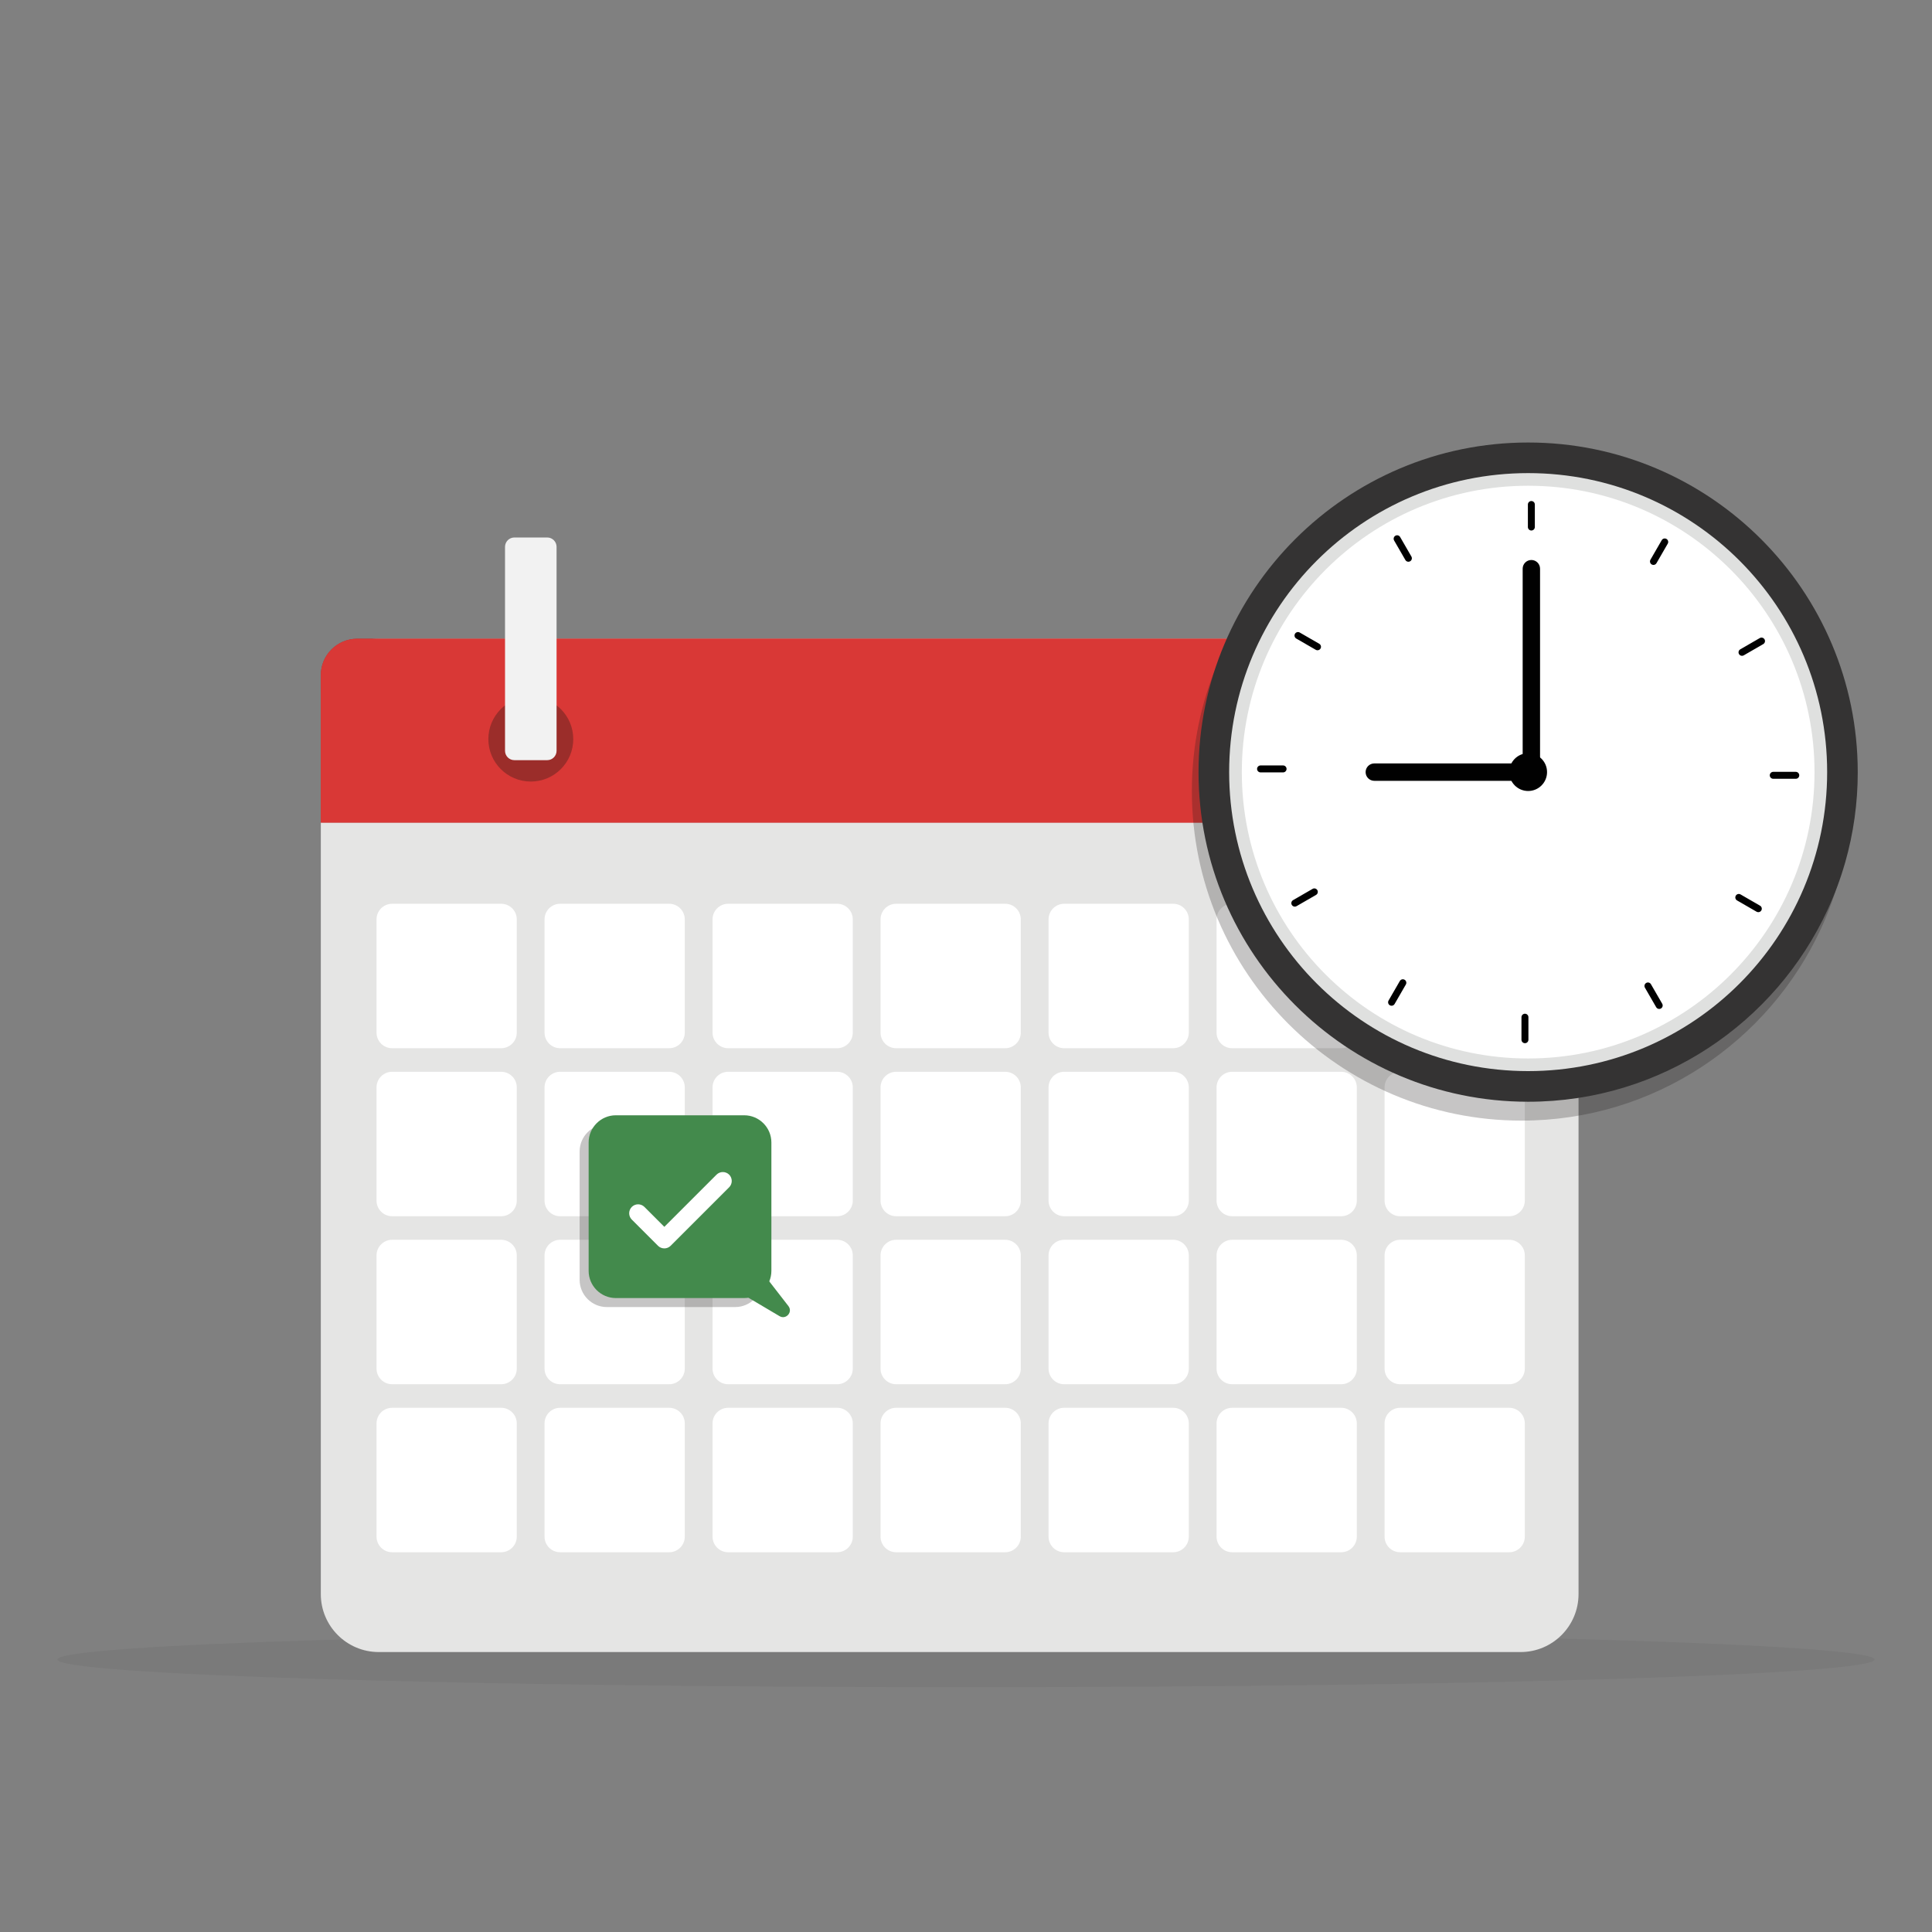 <?xml version="1.0" encoding="UTF-8"?>
<svg id="Layer_1" data-name="Layer 1" xmlns="http://www.w3.org/2000/svg" xmlns:xlink="http://www.w3.org/1999/xlink" viewBox="0 0 100 100">
  <rect x="0" y="0" width="100" height="100" fill="#808080" stroke="none"/>
  <defs>
    <style>
      .cls-1 {
        fill: none;
      }

      .cls-2 {
        fill: #010101;
      }

      .cls-3 {
        fill: #343333;
      }

      .cls-4 {
        fill: url(#linear-gradient);
      }

      .cls-5 {
        fill: #e5e5e4;
      }

      .cls-6 {
        fill: #dfe0df;
      }

      .cls-7 {
        clip-path: url(#clippath-1);
      }

      .cls-8 {
        clip-path: url(#clippath-3);
      }

      .cls-9 {
        clip-path: url(#clippath-2);
      }

      .cls-10 {
        fill: #fff;
      }

      .cls-11 {
        opacity: .25;
      }

      .cls-12 {
        opacity: .05;
      }

      .cls-13 {
        fill: #9b2d2a;
      }

      .cls-14 {
        fill: #f2f2f2;
      }

      .cls-15 {
        fill: #438a4c;
      }

      .cls-16 {
        fill: #d93836;
      }

      .cls-17 {
        fill: #1b1616;
      }

      .cls-18 {
        fill: #090909;
      }

      .cls-19 {
        clip-path: url(#clippath);
      }
    </style>
    <clipPath id="clippath">
      <rect class="cls-1" x="2.975" y="84.467" width="94.051" height="2.862"/>
    </clipPath>
    <clipPath id="clippath-1">
      <path class="cls-1" d="M18.492,33.06c-1.042,0-1.887.844-1.887,1.887v7.631h65.1v-7.631c0-1.042-.845-1.887-1.886-1.887H18.492Z"/>
    </clipPath>
    <linearGradient id="linear-gradient" x1="-.258" y1="-227.26" x2="-.025" y2="-227.26" gradientTransform="translate(88.709 -63356.173) scale(278.949 -278.949)" gradientUnits="userSpaceOnUse">
      <stop offset="0" stop-color="#a8302d"/>
      <stop offset="1" stop-color="#d93b32"/>
    </linearGradient>
    <clipPath id="clippath-2">
      <rect class="cls-1" x="61.691" y="23.881" width="34.12" height="34.122"/>
    </clipPath>
    <clipPath id="clippath-3">
      <rect class="cls-1" x="30.001" y="58.194" width="9.46" height="9.46"/>
    </clipPath>
  </defs>
  <g id="Calendar">
    <g>
      <g class="cls-12">
        <g class="cls-19">
          <path class="cls-18" d="M97.026,85.897c0,.79-21.054,1.431-47.026,1.431s-47.025-.641-47.025-1.431,21.054-1.431,47.025-1.431,47.026.641,47.026,1.431"/>
        </g>
      </g>
      <path class="cls-5" d="M78.704,85.51H19.606c-1.657,0-3.001-1.344-3.001-3.001v-46.449c0-1.657,1.343-3.001,3.001-3.001h59.098c1.657,0,3.001,1.344,3.001,3.001v46.449c0,1.657-1.344,3.001-3.001,3.001"/>
      <g class="cls-7">
        <rect class="cls-4" x="16.605" y="33.06" width="65.1" height="9.517"/>
        <rect class="cls-16" x="16.605" y="33.06" width="65.1" height="9.517"/>
      </g>
      <path class="cls-10" d="M25.939,54.256h-5.641c-.447,0-.809-.362-.809-.809v-5.859c0-.447.362-.809.809-.809h5.641c.447,0,.809.362.809.809v5.859c0,.447-.362.809-.809.809"/>
      <path class="cls-10" d="M25.939,62.952h-5.641c-.447,0-.809-.362-.809-.809v-5.859c0-.447.362-.809.809-.809h5.641c.447,0,.809.362.809.809v5.859c0,.447-.362.809-.809.809"/>
      <path class="cls-10" d="M25.939,71.648h-5.641c-.447,0-.809-.362-.809-.809v-5.859c0-.447.362-.809.809-.809h5.641c.447,0,.809.362.809.809v5.859c0,.447-.362.809-.809.809"/>
      <path class="cls-10" d="M25.939,80.344h-5.641c-.447,0-.809-.362-.809-.809v-5.859c0-.447.362-.809.809-.809h5.641c.447,0,.809.362.809.809v5.859c0,.447-.362.809-.809.809"/>
      <path class="cls-10" d="M34.635,54.256h-5.641c-.447,0-.809-.362-.809-.809v-5.859c0-.447.362-.809.809-.809h5.641c.447,0,.809.362.809.809v5.859c0,.447-.362.809-.809.809"/>
      <path class="cls-10" d="M34.635,62.952h-5.641c-.447,0-.809-.362-.809-.809v-5.859c0-.447.362-.809.809-.809h5.641c.447,0,.809.362.809.809v5.859c0,.447-.362.809-.809.809"/>
      <path class="cls-10" d="M34.635,71.648h-5.641c-.447,0-.809-.362-.809-.809v-5.859c0-.447.362-.809.809-.809h5.641c.447,0,.809.362.809.809v5.859c0,.447-.362.809-.809.809"/>
      <path class="cls-10" d="M34.635,80.344h-5.641c-.447,0-.809-.362-.809-.809v-5.859c0-.447.362-.809.809-.809h5.641c.447,0,.809.362.809.809v5.859c0,.447-.362.809-.809.809"/>
      <path class="cls-10" d="M43.331,54.256h-5.641c-.447,0-.809-.362-.809-.809v-5.859c0-.447.362-.809.809-.809h5.641c.447,0,.809.362.809.809v5.859c0,.447-.362.809-.809.809"/>
      <path class="cls-10" d="M43.331,62.952h-5.641c-.447,0-.809-.362-.809-.809v-5.859c0-.447.362-.809.809-.809h5.641c.447,0,.809.362.809.809v5.859c0,.447-.362.809-.809.809"/>
      <path class="cls-10" d="M43.331,71.648h-5.641c-.447,0-.809-.362-.809-.809v-5.859c0-.447.362-.809.809-.809h5.641c.447,0,.809.362.809.809v5.859c0,.447-.362.809-.809.809"/>
      <path class="cls-10" d="M43.331,80.344h-5.641c-.447,0-.809-.362-.809-.809v-5.859c0-.447.362-.809.809-.809h5.641c.447,0,.809.362.809.809v5.859c0,.447-.362.809-.809.809"/>
      <path class="cls-10" d="M52.027,54.256h-5.641c-.447,0-.809-.362-.809-.809v-5.859c0-.447.362-.809.809-.809h5.641c.447,0,.809.362.809.809v5.859c0,.447-.362.809-.809.809"/>
      <path class="cls-10" d="M52.027,62.952h-5.641c-.447,0-.809-.362-.809-.809v-5.859c0-.447.362-.809.809-.809h5.641c.447,0,.809.362.809.809v5.859c0,.447-.362.809-.809.809"/>
      <path class="cls-10" d="M52.027,71.648h-5.641c-.447,0-.809-.362-.809-.809v-5.859c0-.447.362-.809.809-.809h5.641c.447,0,.809.362.809.809v5.859c0,.447-.362.809-.809.809"/>
      <path class="cls-10" d="M52.027,80.344h-5.641c-.447,0-.809-.362-.809-.809v-5.859c0-.447.362-.809.809-.809h5.641c.447,0,.809.362.809.809v5.859c0,.447-.362.809-.809.809"/>
      <path class="cls-10" d="M60.723,54.256h-5.641c-.447,0-.809-.362-.809-.809v-5.859c0-.447.362-.809.809-.809h5.641c.447,0,.809.362.809.809v5.859c0,.447-.362.809-.809.809"/>
      <path class="cls-10" d="M60.723,62.952h-5.641c-.447,0-.809-.362-.809-.809v-5.859c0-.447.362-.809.809-.809h5.641c.447,0,.809.362.809.809v5.859c0,.447-.362.809-.809.809"/>
      <path class="cls-10" d="M60.723,71.648h-5.641c-.447,0-.809-.362-.809-.809v-5.859c0-.447.362-.809.809-.809h5.641c.447,0,.809.362.809.809v5.859c0,.447-.362.809-.809.809"/>
      <path class="cls-10" d="M60.723,80.344h-5.641c-.447,0-.809-.362-.809-.809v-5.859c0-.447.362-.809.809-.809h5.641c.447,0,.809.362.809.809v5.859c0,.447-.362.809-.809.809"/>
      <path class="cls-10" d="M69.419,54.256h-5.641c-.447,0-.809-.362-.809-.809v-5.859c0-.447.362-.809.809-.809h5.641c.447,0,.809.362.809.809v5.859c0,.447-.362.809-.809.809"/>
      <path class="cls-10" d="M69.419,62.952h-5.641c-.447,0-.809-.362-.809-.809v-5.859c0-.447.362-.809.809-.809h5.641c.447,0,.809.362.809.809v5.859c0,.447-.362.809-.809.809"/>
      <path class="cls-10" d="M69.419,71.648h-5.641c-.447,0-.809-.362-.809-.809v-5.859c0-.447.362-.809.809-.809h5.641c.447,0,.809.362.809.809v5.859c0,.447-.362.809-.809.809"/>
      <path class="cls-10" d="M69.419,80.344h-5.641c-.447,0-.809-.362-.809-.809v-5.859c0-.447.362-.809.809-.809h5.641c.447,0,.809.362.809.809v5.859c0,.447-.362.809-.809.809"/>
      <path class="cls-10" d="M78.115,54.256h-5.641c-.447,0-.809-.362-.809-.809v-5.859c0-.447.362-.809.809-.809h5.641c.447,0,.809.362.809.809v5.859c0,.447-.362.809-.809.809"/>
      <path class="cls-10" d="M78.115,62.952h-5.641c-.447,0-.809-.362-.809-.809v-5.859c0-.447.362-.809.809-.809h5.641c.447,0,.809.362.809.809v5.859c0,.447-.362.809-.809.809"/>
      <path class="cls-10" d="M78.115,71.648h-5.641c-.447,0-.809-.362-.809-.809v-5.859c0-.447.362-.809.809-.809h5.641c.447,0,.809.362.809.809v5.859c0,.447-.362.809-.809.809"/>
      <path class="cls-10" d="M78.115,80.344h-5.641c-.447,0-.809-.362-.809-.809v-5.859c0-.447.362-.809.809-.809h5.641c.447,0,.809.362.809.809v5.859c0,.447-.362.809-.809.809"/>
      <path class="cls-13" d="M29.672,38.256c0,1.214-.984,2.197-2.197,2.197-1.214,0-2.198-.984-2.198-2.197s.984-2.197,2.198-2.197c1.214,0,2.197.984,2.197,2.197"/>
      <path class="cls-14" d="M28.323,39.346h-1.698c-.268,0-.485-.217-.485-.485v-10.556c0-.268.217-.485.485-.485h1.698c.268,0,.485.217.485.485v10.556c0,.268-.217.485-.485.485"/>
      <path class="cls-13" d="M72.947,38.256c0,1.214-.984,2.197-2.197,2.197-1.214,0-2.198-.984-2.198-2.197s.984-2.197,2.198-2.197c1.214,0,2.197.984,2.197,2.197"/>
      <path class="cls-14" d="M71.598,39.346h-1.698c-.268,0-.485-.217-.485-.485v-10.556c0-.268.217-.485.485-.485h1.698c.268,0,.485.217.485.485v10.556c0,.268-.217.485-.485.485"/>
      <g class="cls-11">
        <g class="cls-9">
          <path class="cls-17" d="M78.752,23.881c-9.408,0-17.061,7.654-17.061,17.061s7.653,17.061,17.061,17.061c6.875,0,12.812-4.087,15.511-9.959.36-.785.663-1.603.904-2.447.42-1.48.645-3.041.645-4.655,0-9.407-7.653-17.061-17.059-17.061"/>
        </g>
      </g>
      <path class="cls-3" d="M96.157,39.965c0,1.613-.225,3.175-.645,4.655-.241.845-.544,1.662-.904,2.447-2.699,5.872-8.636,9.959-15.511,9.959-9.409,0-17.061-7.654-17.061-17.061s7.653-17.061,17.061-17.061c9.406,0,17.059,7.654,17.059,17.061"/>
      <path class="cls-6" d="M94.573,39.964c0,8.547-6.929,15.476-15.476,15.476s-15.476-6.929-15.476-15.476,6.929-15.476,15.476-15.476,15.476,6.929,15.476,15.476"/>
      <path class="cls-10" d="M93.919,39.964c0,8.186-6.636,14.822-14.822,14.822s-14.821-6.636-14.821-14.822,6.636-14.822,14.821-14.822,14.822,6.636,14.822,14.822"/>
      <path class="cls-2" d="M80.075,39.964c0,.54-.438.978-.978.978-.54,0-.978-.438-.978-.978s.438-.978.978-.978c.54,0,.978.438.978.978"/>
      <path class="cls-2" d="M79.263,40.415c-.249,0-.45-.201-.45-.45v-10.53c0-.249.202-.45.45-.45s.45.201.45.45v10.53c0,.249-.202.45-.45.45"/>
      <path class="cls-2" d="M79.263,40.415h-8.129c-.249,0-.45-.201-.45-.45,0-.249.202-.45.45-.45h8.129c.249,0,.45.202.45.45,0,.249-.202.45-.45.45"/>
      <path class="cls-2" d="M79.263,27.459c-.099,0-.18-.081-.18-.18v-1.166c0-.099.081-.18.18-.18s.18.081.18.18v1.166c0,.099-.081.18-.18.18"/>
      <path class="cls-2" d="M72.898,29.076c-.062,0-.123-.032-.156-.09l-.583-1.01c-.049-.086-.02-.196.066-.246.086-.05.196-.02.246.066l.583,1.01c.049.086.02.196-.066.246-.028.016-.059.024-.09.024"/>
      <path class="cls-2" d="M68.194,33.658c-.031,0-.061-.008-.09-.024l-1.01-.583c-.086-.05-.116-.16-.066-.246.05-.086.16-.116.246-.066l1.01.583c.086.05.116.16.066.246-.033.058-.094.09-.156.09"/>
      <path class="cls-2" d="M66.412,39.979h-1.166c-.099,0-.18-.081-.18-.18s.081-.18.18-.18h1.166c.099,0,.18.081.18.18s-.081.18-.18.18"/>
      <path class="cls-2" d="M67.019,46.927c-.062,0-.123-.032-.156-.09-.05-.086-.02-.196.066-.246l1.01-.583c.086-.05.196-.021.246.066.05.086.02.196-.066.246l-1.01.583c-.028.016-.059.024-.09.024"/>
      <path class="cls-2" d="M72.028,52.057c-.031,0-.062-.008-.09-.024-.086-.05-.116-.16-.066-.246l.583-1.01c.05-.086.16-.116.246-.066.086.05.116.16.066.246l-.583,1.01c-.033.058-.094.09-.156.09"/>
      <path class="cls-2" d="M78.931,53.996c-.099,0-.18-.081-.18-.18v-1.166c0-.099.081-.18.18-.18s.18.081.18.18v1.166c0,.1-.081.18-.18.18"/>
      <path class="cls-2" d="M85.88,52.223c-.062,0-.123-.032-.156-.09l-.583-1.01c-.05-.086-.02-.196.066-.246.086-.05.196-.02.246.066l.583,1.01c.049.086.02.196-.066.246-.028.016-.059.024-.09.024"/>
      <path class="cls-2" d="M91.01,47.214c-.031,0-.061-.008-.09-.024l-1.01-.583c-.086-.05-.116-.16-.066-.246.05-.086.16-.116.246-.066l1.01.583c.086.05.116.16.066.246-.033.058-.094.09-.156.09"/>
      <path class="cls-2" d="M92.949,40.31h-1.166c-.099,0-.18-.081-.18-.18,0-.099.081-.18.18-.18h1.166c.099,0,.18.081.18.18,0,.1-.081.18-.18.18"/>
      <path class="cls-2" d="M90.166,33.945c-.062,0-.123-.032-.156-.09-.05-.086-.02-.196.066-.246l1.01-.583c.086-.05.196-.02.246.066.05.086.02.196-.066.246l-1.01.583c-.028.016-.059.024-.09.024"/>
      <path class="cls-2" d="M85.583,29.241c-.031,0-.062-.008-.09-.024-.086-.05-.116-.16-.066-.246l.583-1.01c.05-.086.16-.116.246-.066.086.05.116.16.066.246l-.583,1.01c-.033.058-.094.09-.156.09"/>
      <g class="cls-11">
        <g class="cls-8">
          <path class="cls-17" d="M38.055,67.653h-6.647c-.773,0-1.406-.633-1.406-1.406v-6.647c0-.774.633-1.407,1.406-1.407h6.647c.773,0,1.406.633,1.406,1.407v6.647c0,.773-.633,1.406-1.406,1.406"/>
        </g>
      </g>
      <path class="cls-15" d="M36.046,61.461l4.763,6.142c.239.308-.124.72-.46.521l-6.796-4.023c-.196-.116-.233-.385-.075-.549l2.033-2.119c.149-.156.402-.143.535.028"/>
      <path class="cls-15" d="M38.521,67.187h-6.647c-.773,0-1.406-.633-1.406-1.406v-6.647c0-.774.633-1.407,1.406-1.407h6.647c.773,0,1.406.633,1.406,1.407v6.647c0,.773-.633,1.406-1.406,1.406"/>
      <path class="cls-10" d="M37.842,60.953c-.022-.056-.056-.108-.101-.153-.045-.045-.097-.079-.153-.101-.056-.023-.115-.034-.174-.034-.059,0-.118.011-.174.034-.056.022-.108.056-.153.101l-2.701,2.701-1.031-1.031c-.045-.045-.097-.079-.153-.101-.056-.023-.115-.034-.174-.034-.059,0-.118.011-.174.034-.054.022-.105.055-.149.098l-.001.001-.003.003c-.045.045-.079.097-.101.153-.023.056-.034.115-.034.174,0,.059.011.118.034.174.023.056.056.108.101.153l1.357,1.357c.045.045.097.079.153.101.056.022.115.034.174.034.059,0,.118-.011.174-.034.056-.023.108-.056.153-.101l3.028-3.028c.045-.045.079-.097.101-.153.023-.056.034-.115.034-.174,0-.059-.011-.118-.034-.174"/>
    </g>
  </g>
</svg>